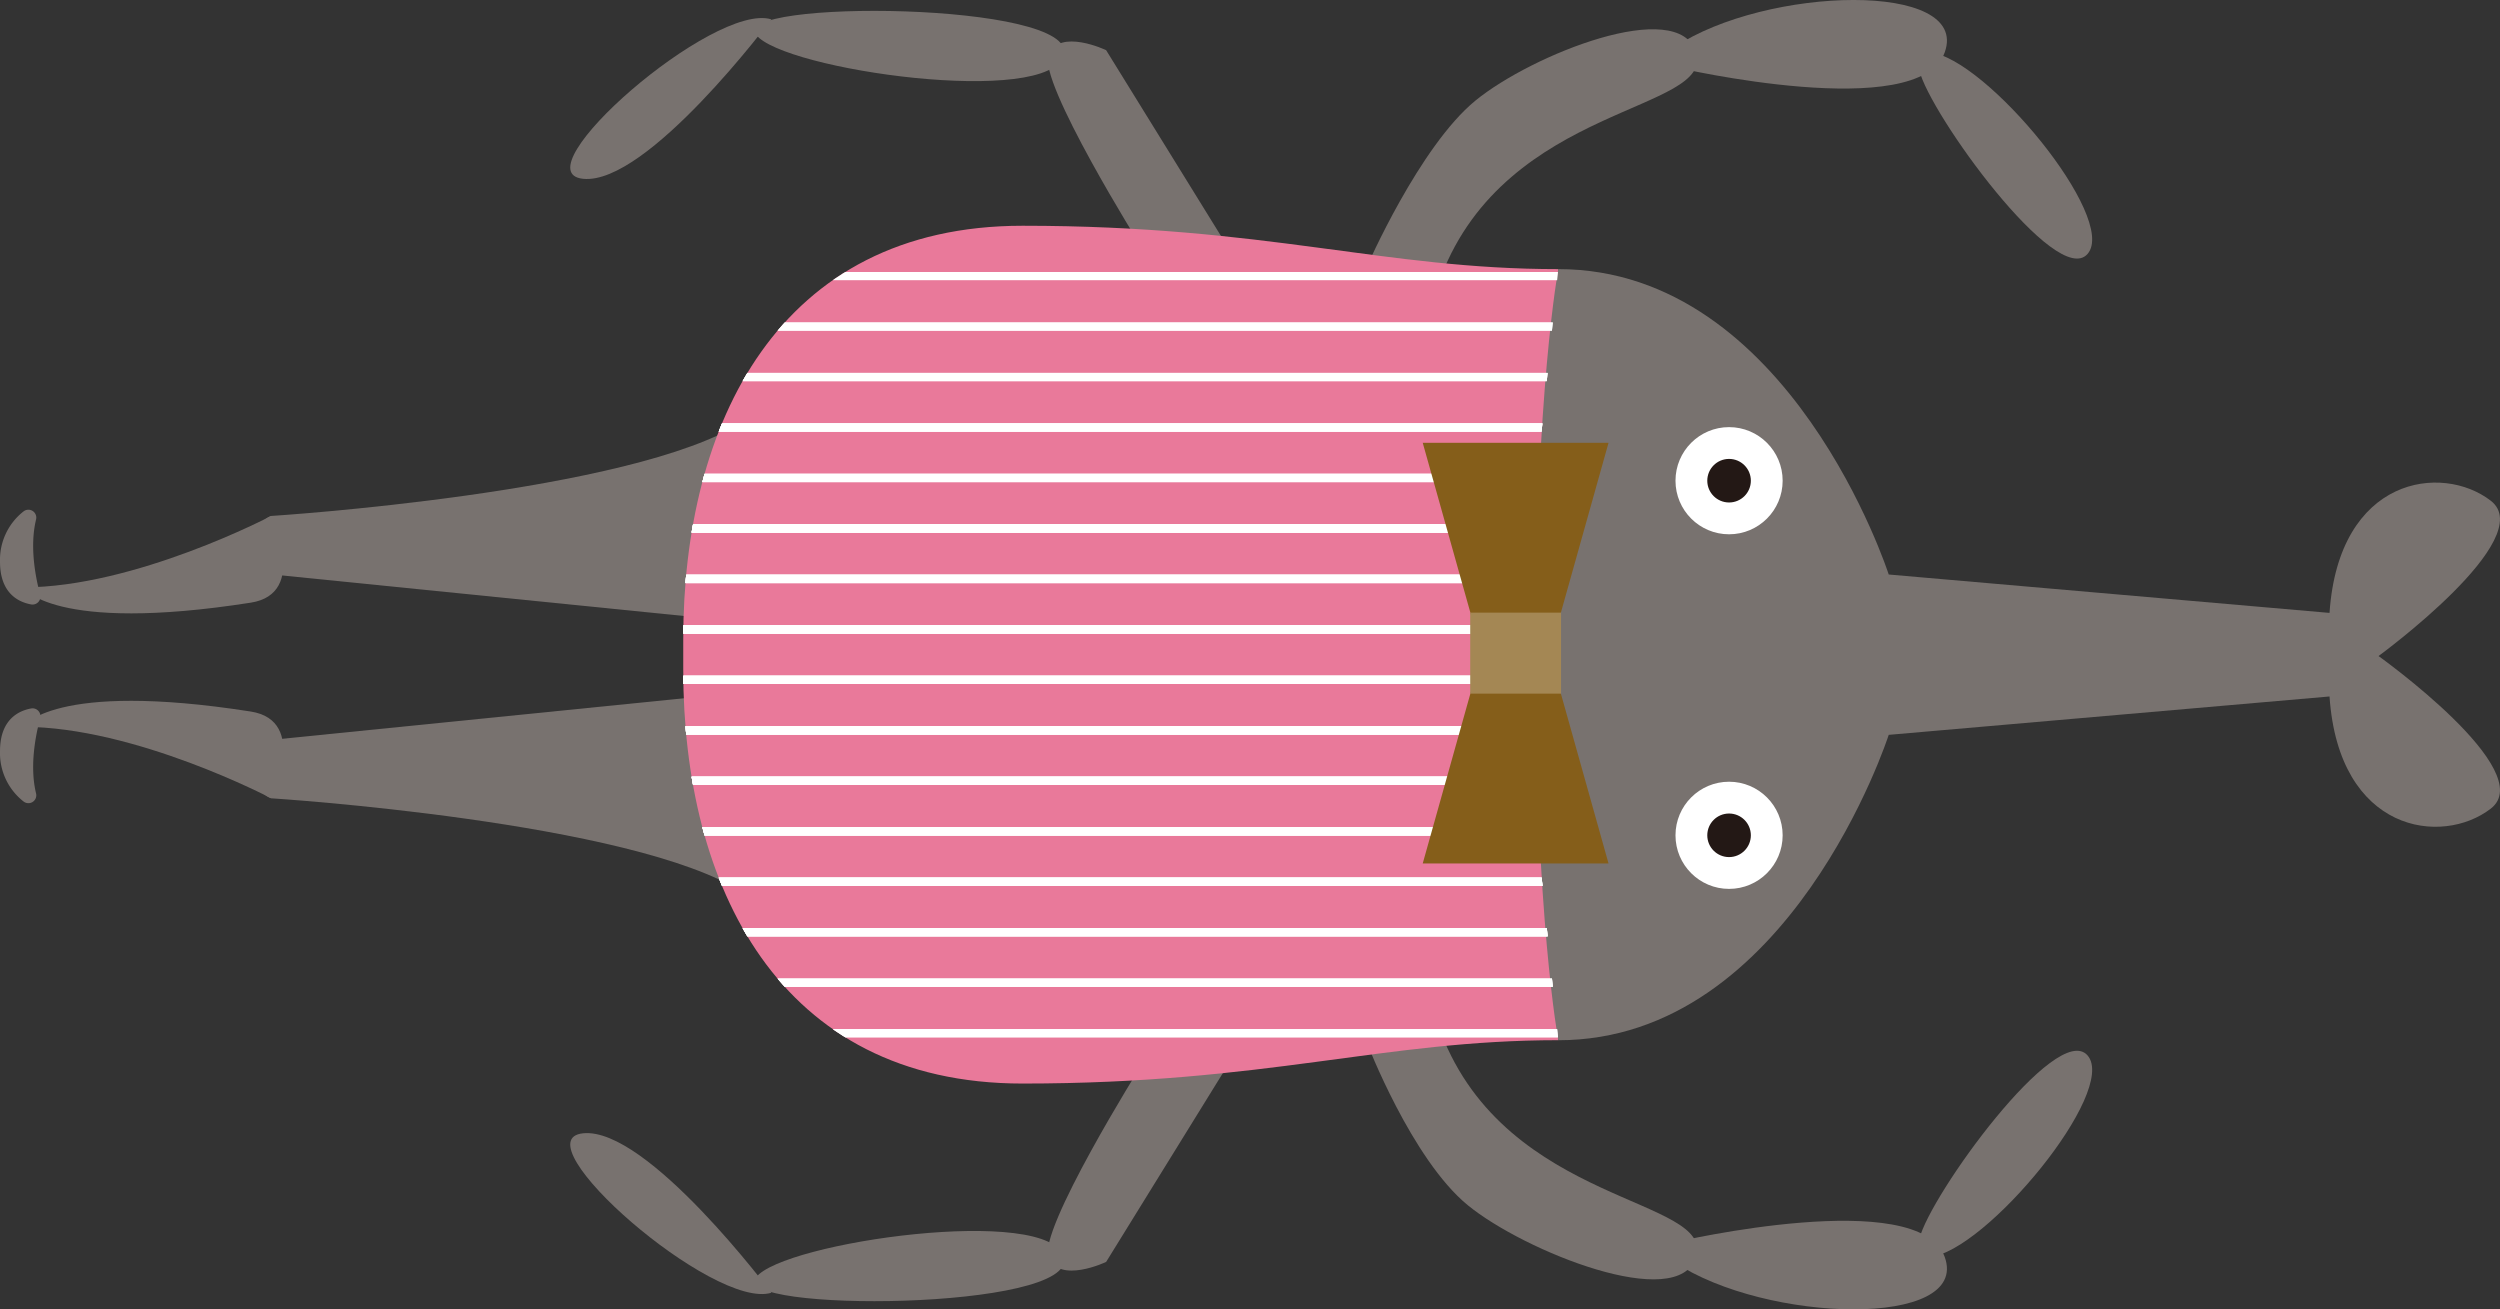 <svg xmlns="http://www.w3.org/2000/svg" xmlns:xlink="http://www.w3.org/1999/xlink" width="326.676" height="171.095" viewBox="0 0 326.676 171.095">
  <rect x="0" y="0" width="326.676" height="171.095" fill="#333333" stroke="none"/>
  <defs>
    <clipPath id="clip-path">
      <path id="SVGID" d="M563.31,252.956c0,23-5.667,38-5.667,70.005s26,44.336,54,44.336h4.089c28,0,54-12.334,54-44.336s-5.667-47-5.667-70.005l-50.545,5.174Z" transform="translate(-557.643 -252.956)" fill="none"/>
    </clipPath>
  </defs>
  <g id="グループ_3939" data-name="グループ 3939" transform="translate(502.02 -539.038) rotate(90)">
    <path id="パス_19224" data-name="パス 19224" d="M573.793,275c-22.668-8.666-21.49-35.831-29.335-33.336-7.335,2.334.311,21.492,6.312,28.825s21.69,14.179,21.69,14.179" transform="translate(1.413 38.735)" fill="#78726f"/>
    <path id="パス_19225" data-name="パス 19225" d="M547.871,256.211s7.335-31.669-2-35-8.668,23.336-.668,35.336" transform="translate(0 26.686)" fill="#78726f"/>
    <path id="パス_19226" data-name="パス 19226" d="M543.348,230.216c.666-7.335,21.668-24.669,26.334-20.669s-18.333,20.669-24,22" transform="translate(2.524 19.68)" fill="#78726f"/>
    <path id="パス_19227" data-name="パス 19227" d="M569.346,280.18,543.59,296.1s-2.9,6.077.579,7.523,25.178-12.155,25.178-12.155" transform="translate(2.003 61.383)" fill="#78726f"/>
    <path id="パス_19228" data-name="パス 19228" d="M545.646,293.721c6.975,1.744,2.026,36.755-2.605,40.229S538.7,291.985,545.646,293.721Z" transform="translate(0.525 69.283)" fill="#78726f"/>
    <path id="パス_19229" data-name="パス 19229" d="M624.137,275c22.67-8.666,21.49-35.831,29.337-33.336,7.333,2.334-.777,22.492-6.778,29.825s-21.224,13.179-21.224,13.179" transform="translate(49.827 38.735)" fill="#78726f"/>
    <path id="パス_19230" data-name="パス 19230" d="M642.388,256.211s-7.333-31.669,2-35,8.667,23.336.666,35.336" transform="translate(58.91 26.686)" fill="#78726f"/>
    <path id="パス_19231" data-name="パス 19231" d="M652.594,230.216c-.667-7.335-21.669-24.669-26.335-20.669s18.335,20.669,24,22" transform="translate(50.705 19.68)" fill="#78726f"/>
    <path id="パス_19232" data-name="パス 19232" d="M626.8,280.18,652.553,296.1s2.893,6.077-.579,7.523-25.18-12.155-25.18-12.155" transform="translate(51.383 61.383)" fill="#78726f"/>
    <path id="パス_19233" data-name="パス 19233" d="M643.957,293.721c-6.975,1.744-2.026,36.755,2.6,40.229S650.9,291.985,643.957,293.721Z" transform="translate(59.401 69.283)" fill="#78726f"/>
    <path id="パス_19234" data-name="パス 19234" d="M653.286,317.813s-21.706,16.207-20.838,24.6S655.6,325.338,653.286,317.813Z" transform="translate(54.678 83.417)" fill="#78726f"/>
    <path id="パス_19235" data-name="パス 19235" d="M540.694,317.813s21.706,16.207,20.837,24.6S538.378,325.338,540.694,317.813Z" transform="translate(0.871 83.417)" fill="#78726f"/>
    <line id="線_136" data-name="線 136" y2="119.675" transform="translate(614.519 297.888)" fill="none" stroke="#fff" stroke-miterlimit="10" stroke-width="1.262"/>
    <path id="パス_19236" data-name="パス 19236" d="M573.78,320.125c9.334,14.335,12.334,61.675,12.334,61.675s1,4,7.668-.333l5.667-56.175" transform="translate(20.342 84.771)" fill="#78726f"/>
    <path id="パス_19237" data-name="パス 19237" d="M581.559,359.628s9.334,17.743,9.334,32.411c0,0,6.058-3.8,2-29.744C591.7,354.635,581.559,359.628,581.559,359.628Z" transform="translate(24.897 106.964)" fill="#78726f"/>
    <path id="パス_19238" data-name="パス 19238" d="M609.529,359.628s-9.334,17.743-9.334,32.411c0,0-6.058-3.8-2-29.744C599.395,354.635,609.529,359.628,609.529,359.628Z" transform="translate(33.818 106.964)" fill="#78726f"/>
    <path id="パス_19239" data-name="パス 19239" d="M592.125,378.088c-2.093.568-6.2,1.41-9.808.531a1.03,1.03,0,0,0-1.048,1.639,8.039,8.039,0,0,0,6.573,3.074c4.123,0,5.28-2.4,5.584-4.076A1.034,1.034,0,0,0,592.125,378.088Z" transform="translate(24.595 118.687)" fill="#78726f"/>
    <path id="パス_19240" data-name="パス 19240" d="M622.089,320.125c-9.334,14.335-12.334,61.675-12.334,61.675s-1,4-7.668-.333l-5.667-56.175" transform="translate(33.599 84.771)" fill="#78726f"/>
    <path id="パス_19241" data-name="パス 19241" d="M598.734,378.088c2.093.568,6.2,1.41,9.808.531a1.029,1.029,0,0,1,1.046,1.639,8.034,8.034,0,0,1-6.573,3.074c-4.121,0-5.278-2.4-5.584-4.076A1.034,1.034,0,0,1,598.734,378.088Z" transform="translate(34.18 118.687)" fill="#78726f"/>
    <path id="パス_19242" data-name="パス 19242" d="M563.31,252.956c0,23-5.667,38-5.667,70.005s26,44.336,54,44.336h4.089c28,0,54-12.334,54-44.336s-5.667-47-5.667-70.005Z" transform="translate(10.894 45.443)" fill="#e9799a"/>
    <path id="パス_19243" data-name="パス 19243" d="M561.217,298.4c0-30.336,39.906-43.18,39.906-43.18l5.017-57.6c-17.815-1.208-19.576-14.7-14.658-21.07s20.295,14.668,20.295,14.668,15.023-21.038,19.941-14.668,3.157,19.862-14.658,21.07l5.015,57.6s39.906,12.844,39.906,43.18c0,0-16.11,2.989-50.364,2.989S561.217,298.4,561.217,298.4Z" transform="translate(12.986)" fill="#78726f"/>
    <circle id="楕円形_322" data-name="楕円形 322" cx="7.001" cy="7.001" r="7.001" transform="translate(641.187 269.081)" fill="#fff"/>
    <circle id="楕円形_323" data-name="楕円形 323" cx="2.847" cy="2.847" r="2.847" transform="translate(645.341 273.235)" fill="#231815"/>
    <circle id="楕円形_324" data-name="楕円形 324" cx="7.001" cy="7.001" r="7.001" transform="translate(594.851 269.081)" fill="#fff"/>
    <circle id="楕円形_325" data-name="楕円形 325" cx="2.847" cy="2.847" r="2.847" transform="translate(599.004 273.235)" fill="#231815"/>
    <g id="グループ_3931" data-name="グループ 3931" transform="translate(568.537 298.399)">
      <g id="グループ_3930" data-name="グループ 3930" clip-path="url(#clip-path)">
        <g id="グループ_3929" data-name="グループ 3929" transform="translate(6.578 -1.761)">
          <line id="線_137" data-name="線 137" y2="119.675" transform="translate(98.931)" fill="none" stroke="#fff" stroke-miterlimit="10" stroke-width="1.073"/>
          <line id="線_138" data-name="線 138" y2="119.675" transform="translate(92.335)" fill="none" stroke="#fff" stroke-miterlimit="10" stroke-width="1.073"/>
          <line id="線_139" data-name="線 139" y2="119.675" transform="translate(85.74)" fill="none" stroke="#fff" stroke-miterlimit="10" stroke-width="1.073"/>
          <line id="線_140" data-name="線 140" y2="119.675" transform="translate(79.144)" fill="none" stroke="#fff" stroke-miterlimit="10" stroke-width="1.073"/>
          <line id="線_141" data-name="線 141" y2="119.675" transform="translate(72.549)" fill="none" stroke="#fff" stroke-miterlimit="10" stroke-width="1.073"/>
          <line id="線_142" data-name="線 142" y2="119.675" transform="translate(98.931)" fill="none" stroke="#fff" stroke-miterlimit="10" stroke-width="1.073"/>
          <line id="線_143" data-name="線 143" y2="119.675" transform="translate(92.335)" fill="none" stroke="#fff" stroke-miterlimit="10" stroke-width="1.073"/>
          <line id="線_144" data-name="線 144" y2="119.675" transform="translate(85.74)" fill="none" stroke="#fff" stroke-miterlimit="10" stroke-width="1.073"/>
          <line id="線_145" data-name="線 145" y2="119.675" transform="translate(79.144)" fill="none" stroke="#fff" stroke-miterlimit="10" stroke-width="1.073"/>
          <line id="線_146" data-name="線 146" y2="119.675" transform="translate(72.549)" fill="none" stroke="#fff" stroke-miterlimit="10" stroke-width="1.073"/>
          <line id="線_147" data-name="線 147" y2="119.675" transform="translate(65.954)" fill="none" stroke="#fff" stroke-miterlimit="10" stroke-width="1.073"/>
          <line id="線_148" data-name="線 148" y2="119.675" transform="translate(92.335)" fill="none" stroke="#fff" stroke-miterlimit="10" stroke-width="1.073"/>
          <line id="線_149" data-name="線 149" y2="119.675" transform="translate(85.74)" fill="none" stroke="#fff" stroke-miterlimit="10" stroke-width="1.073"/>
          <line id="線_150" data-name="線 150" y2="119.675" transform="translate(79.144)" fill="none" stroke="#fff" stroke-miterlimit="10" stroke-width="1.073"/>
          <line id="線_151" data-name="線 151" y2="119.675" transform="translate(72.549)" fill="none" stroke="#fff" stroke-miterlimit="10" stroke-width="1.073"/>
          <line id="線_152" data-name="線 152" y2="119.675" transform="translate(65.954)" fill="none" stroke="#fff" stroke-miterlimit="10" stroke-width="1.073"/>
          <line id="線_153" data-name="線 153" y2="119.675" transform="translate(59.358)" fill="none" stroke="#fff" stroke-miterlimit="10" stroke-width="1.073"/>
          <line id="線_154" data-name="線 154" y2="119.675" transform="translate(85.74)" fill="none" stroke="#fff" stroke-miterlimit="10" stroke-width="1.073"/>
          <line id="線_155" data-name="線 155" y2="119.675" transform="translate(79.144)" fill="none" stroke="#fff" stroke-miterlimit="10" stroke-width="1.073"/>
          <line id="線_156" data-name="線 156" y2="119.675" transform="translate(72.549)" fill="none" stroke="#fff" stroke-miterlimit="10" stroke-width="1.073"/>
          <line id="線_157" data-name="線 157" y2="119.675" transform="translate(65.954)" fill="none" stroke="#fff" stroke-miterlimit="10" stroke-width="1.073"/>
          <line id="線_158" data-name="線 158" y2="119.675" transform="translate(59.358)" fill="none" stroke="#fff" stroke-miterlimit="10" stroke-width="1.073"/>
          <line id="線_159" data-name="線 159" y2="119.675" transform="translate(52.763)" fill="none" stroke="#fff" stroke-miterlimit="10" stroke-width="1.073"/>
          <line id="線_160" data-name="線 160" y2="119.675" transform="translate(79.144)" fill="none" stroke="#fff" stroke-miterlimit="10" stroke-width="1.073"/>
          <line id="線_161" data-name="線 161" y2="119.675" transform="translate(72.549)" fill="none" stroke="#fff" stroke-miterlimit="10" stroke-width="1.073"/>
          <line id="線_162" data-name="線 162" y2="119.675" transform="translate(65.954)" fill="none" stroke="#fff" stroke-miterlimit="10" stroke-width="1.073"/>
          <line id="線_163" data-name="線 163" y2="119.675" transform="translate(59.358)" fill="none" stroke="#fff" stroke-miterlimit="10" stroke-width="1.073"/>
          <line id="線_164" data-name="線 164" y2="119.675" transform="translate(52.763)" fill="none" stroke="#fff" stroke-miterlimit="10" stroke-width="1.073"/>
          <line id="線_165" data-name="線 165" y2="119.675" transform="translate(46.168)" fill="none" stroke="#fff" stroke-miterlimit="10" stroke-width="1.073"/>
          <line id="線_166" data-name="線 166" y2="119.675" transform="translate(72.549)" fill="none" stroke="#fff" stroke-miterlimit="10" stroke-width="1.073"/>
          <line id="線_167" data-name="線 167" y2="119.675" transform="translate(65.954)" fill="none" stroke="#fff" stroke-miterlimit="10" stroke-width="1.073"/>
          <line id="線_168" data-name="線 168" y2="119.675" transform="translate(59.358)" fill="none" stroke="#fff" stroke-miterlimit="10" stroke-width="1.073"/>
          <line id="線_169" data-name="線 169" y2="119.675" transform="translate(52.763)" fill="none" stroke="#fff" stroke-miterlimit="10" stroke-width="1.073"/>
          <line id="線_170" data-name="線 170" y2="119.675" transform="translate(46.168)" fill="none" stroke="#fff" stroke-miterlimit="10" stroke-width="1.073"/>
          <line id="線_171" data-name="線 171" y2="119.675" transform="translate(39.572)" fill="none" stroke="#fff" stroke-miterlimit="10" stroke-width="1.073"/>
          <line id="線_172" data-name="線 172" y2="119.675" transform="translate(65.954)" fill="none" stroke="#fff" stroke-miterlimit="10" stroke-width="1.073"/>
          <line id="線_173" data-name="線 173" y2="119.675" transform="translate(59.358)" fill="none" stroke="#fff" stroke-miterlimit="10" stroke-width="1.073"/>
          <line id="線_174" data-name="線 174" y2="119.675" transform="translate(52.763)" fill="none" stroke="#fff" stroke-miterlimit="10" stroke-width="1.073"/>
          <line id="線_175" data-name="線 175" y2="119.675" transform="translate(46.168)" fill="none" stroke="#fff" stroke-miterlimit="10" stroke-width="1.073"/>
          <line id="線_176" data-name="線 176" y2="119.675" transform="translate(39.572)" fill="none" stroke="#fff" stroke-miterlimit="10" stroke-width="1.073"/>
          <line id="線_177" data-name="線 177" y2="119.675" transform="translate(32.977)" fill="none" stroke="#fff" stroke-miterlimit="10" stroke-width="1.073"/>
          <line id="線_178" data-name="線 178" y2="119.675" transform="translate(59.358)" fill="none" stroke="#fff" stroke-miterlimit="10" stroke-width="1.073"/>
          <line id="線_179" data-name="線 179" y2="119.675" transform="translate(52.763)" fill="none" stroke="#fff" stroke-miterlimit="10" stroke-width="1.073"/>
          <line id="線_180" data-name="線 180" y2="119.675" transform="translate(46.168)" fill="none" stroke="#fff" stroke-miterlimit="10" stroke-width="1.073"/>
          <line id="線_181" data-name="線 181" y2="119.675" transform="translate(39.572)" fill="none" stroke="#fff" stroke-miterlimit="10" stroke-width="1.073"/>
          <line id="線_182" data-name="線 182" y2="119.675" transform="translate(32.977)" fill="none" stroke="#fff" stroke-miterlimit="10" stroke-width="1.073"/>
          <line id="線_183" data-name="線 183" y2="119.675" transform="translate(26.382)" fill="none" stroke="#fff" stroke-miterlimit="10" stroke-width="1.073"/>
          <line id="線_184" data-name="線 184" y2="119.675" transform="translate(52.763)" fill="none" stroke="#fff" stroke-miterlimit="10" stroke-width="1.073"/>
          <line id="線_185" data-name="線 185" y2="119.675" transform="translate(46.168)" fill="none" stroke="#fff" stroke-miterlimit="10" stroke-width="1.073"/>
          <line id="線_186" data-name="線 186" y2="119.675" transform="translate(39.572)" fill="none" stroke="#fff" stroke-miterlimit="10" stroke-width="1.073"/>
          <line id="線_187" data-name="線 187" y2="119.675" transform="translate(32.977)" fill="none" stroke="#fff" stroke-miterlimit="10" stroke-width="1.073"/>
          <line id="線_188" data-name="線 188" y2="119.675" transform="translate(26.382)" fill="none" stroke="#fff" stroke-miterlimit="10" stroke-width="1.073"/>
          <line id="線_189" data-name="線 189" y2="119.675" transform="translate(19.786)" fill="none" stroke="#fff" stroke-miterlimit="10" stroke-width="1.073"/>
          <line id="線_190" data-name="線 190" y2="119.675" transform="translate(46.168)" fill="none" stroke="#fff" stroke-miterlimit="10" stroke-width="1.073"/>
          <line id="線_191" data-name="線 191" y2="119.675" transform="translate(39.572)" fill="none" stroke="#fff" stroke-miterlimit="10" stroke-width="1.073"/>
          <line id="線_192" data-name="線 192" y2="119.675" transform="translate(32.977)" fill="none" stroke="#fff" stroke-miterlimit="10" stroke-width="1.073"/>
          <line id="線_193" data-name="線 193" y2="119.675" transform="translate(26.382)" fill="none" stroke="#fff" stroke-miterlimit="10" stroke-width="1.073"/>
          <line id="線_194" data-name="線 194" y2="119.675" transform="translate(19.786)" fill="none" stroke="#fff" stroke-miterlimit="10" stroke-width="1.073"/>
          <line id="線_195" data-name="線 195" y2="119.675" transform="translate(13.191)" fill="none" stroke="#fff" stroke-miterlimit="10" stroke-width="1.073"/>
          <line id="線_196" data-name="線 196" y2="119.675" transform="translate(39.572)" fill="none" stroke="#fff" stroke-miterlimit="10" stroke-width="1.073"/>
          <line id="線_197" data-name="線 197" y2="119.675" transform="translate(32.977)" fill="none" stroke="#fff" stroke-miterlimit="10" stroke-width="1.073"/>
          <line id="線_198" data-name="線 198" y2="119.675" transform="translate(26.382)" fill="none" stroke="#fff" stroke-miterlimit="10" stroke-width="1.073"/>
          <line id="線_199" data-name="線 199" y2="119.675" transform="translate(19.786)" fill="none" stroke="#fff" stroke-miterlimit="10" stroke-width="1.073"/>
          <line id="線_200" data-name="線 200" y2="119.675" transform="translate(13.191)" fill="none" stroke="#fff" stroke-miterlimit="10" stroke-width="1.073"/>
          <line id="線_201" data-name="線 201" y2="119.675" transform="translate(6.595)" fill="none" stroke="#fff" stroke-miterlimit="10" stroke-width="1.073"/>
          <line id="線_202" data-name="線 202" y2="119.675" transform="translate(32.977)" fill="none" stroke="#fff" stroke-miterlimit="10" stroke-width="1.073"/>
          <line id="線_203" data-name="線 203" y2="119.675" transform="translate(26.382)" fill="none" stroke="#fff" stroke-miterlimit="10" stroke-width="1.073"/>
          <line id="線_204" data-name="線 204" y2="119.675" transform="translate(19.786)" fill="none" stroke="#fff" stroke-miterlimit="10" stroke-width="1.073"/>
          <line id="線_205" data-name="線 205" y2="119.675" transform="translate(13.191)" fill="none" stroke="#fff" stroke-miterlimit="10" stroke-width="1.073"/>
          <line id="線_206" data-name="線 206" y2="119.675" transform="translate(6.595)" fill="none" stroke="#fff" stroke-miterlimit="10" stroke-width="1.073"/>
          <line id="線_207" data-name="線 207" y2="119.675" fill="none" stroke="#fff" stroke-miterlimit="10" stroke-width="1.073"/>
        </g>
      </g>
    </g>
    <g id="グループ_3933" data-name="グループ 3933" transform="translate(596.9 291.832)">
      <g id="グループ_3932" data-name="グループ 3932">
        <path id="パス_19244" data-name="パス 19244" d="M575.532,248.814l23.022,6.459v11.362l-23.022,6.459Z" transform="translate(-575.532 -248.814)" fill="#855e1a"/>
        <path id="パス_19245" data-name="パス 19245" d="M618.7,248.814l-23.022,6.459v11.362l23.022,6.459Z" transform="translate(-563.734 -248.814)" fill="#855e1a"/>
      </g>
      <rect id="長方形_1404" data-name="長方形 1404" width="10.584" height="11.866" transform="translate(22.192 6.207)" fill="#a48754"/>
    </g>
  </g>
</svg>
